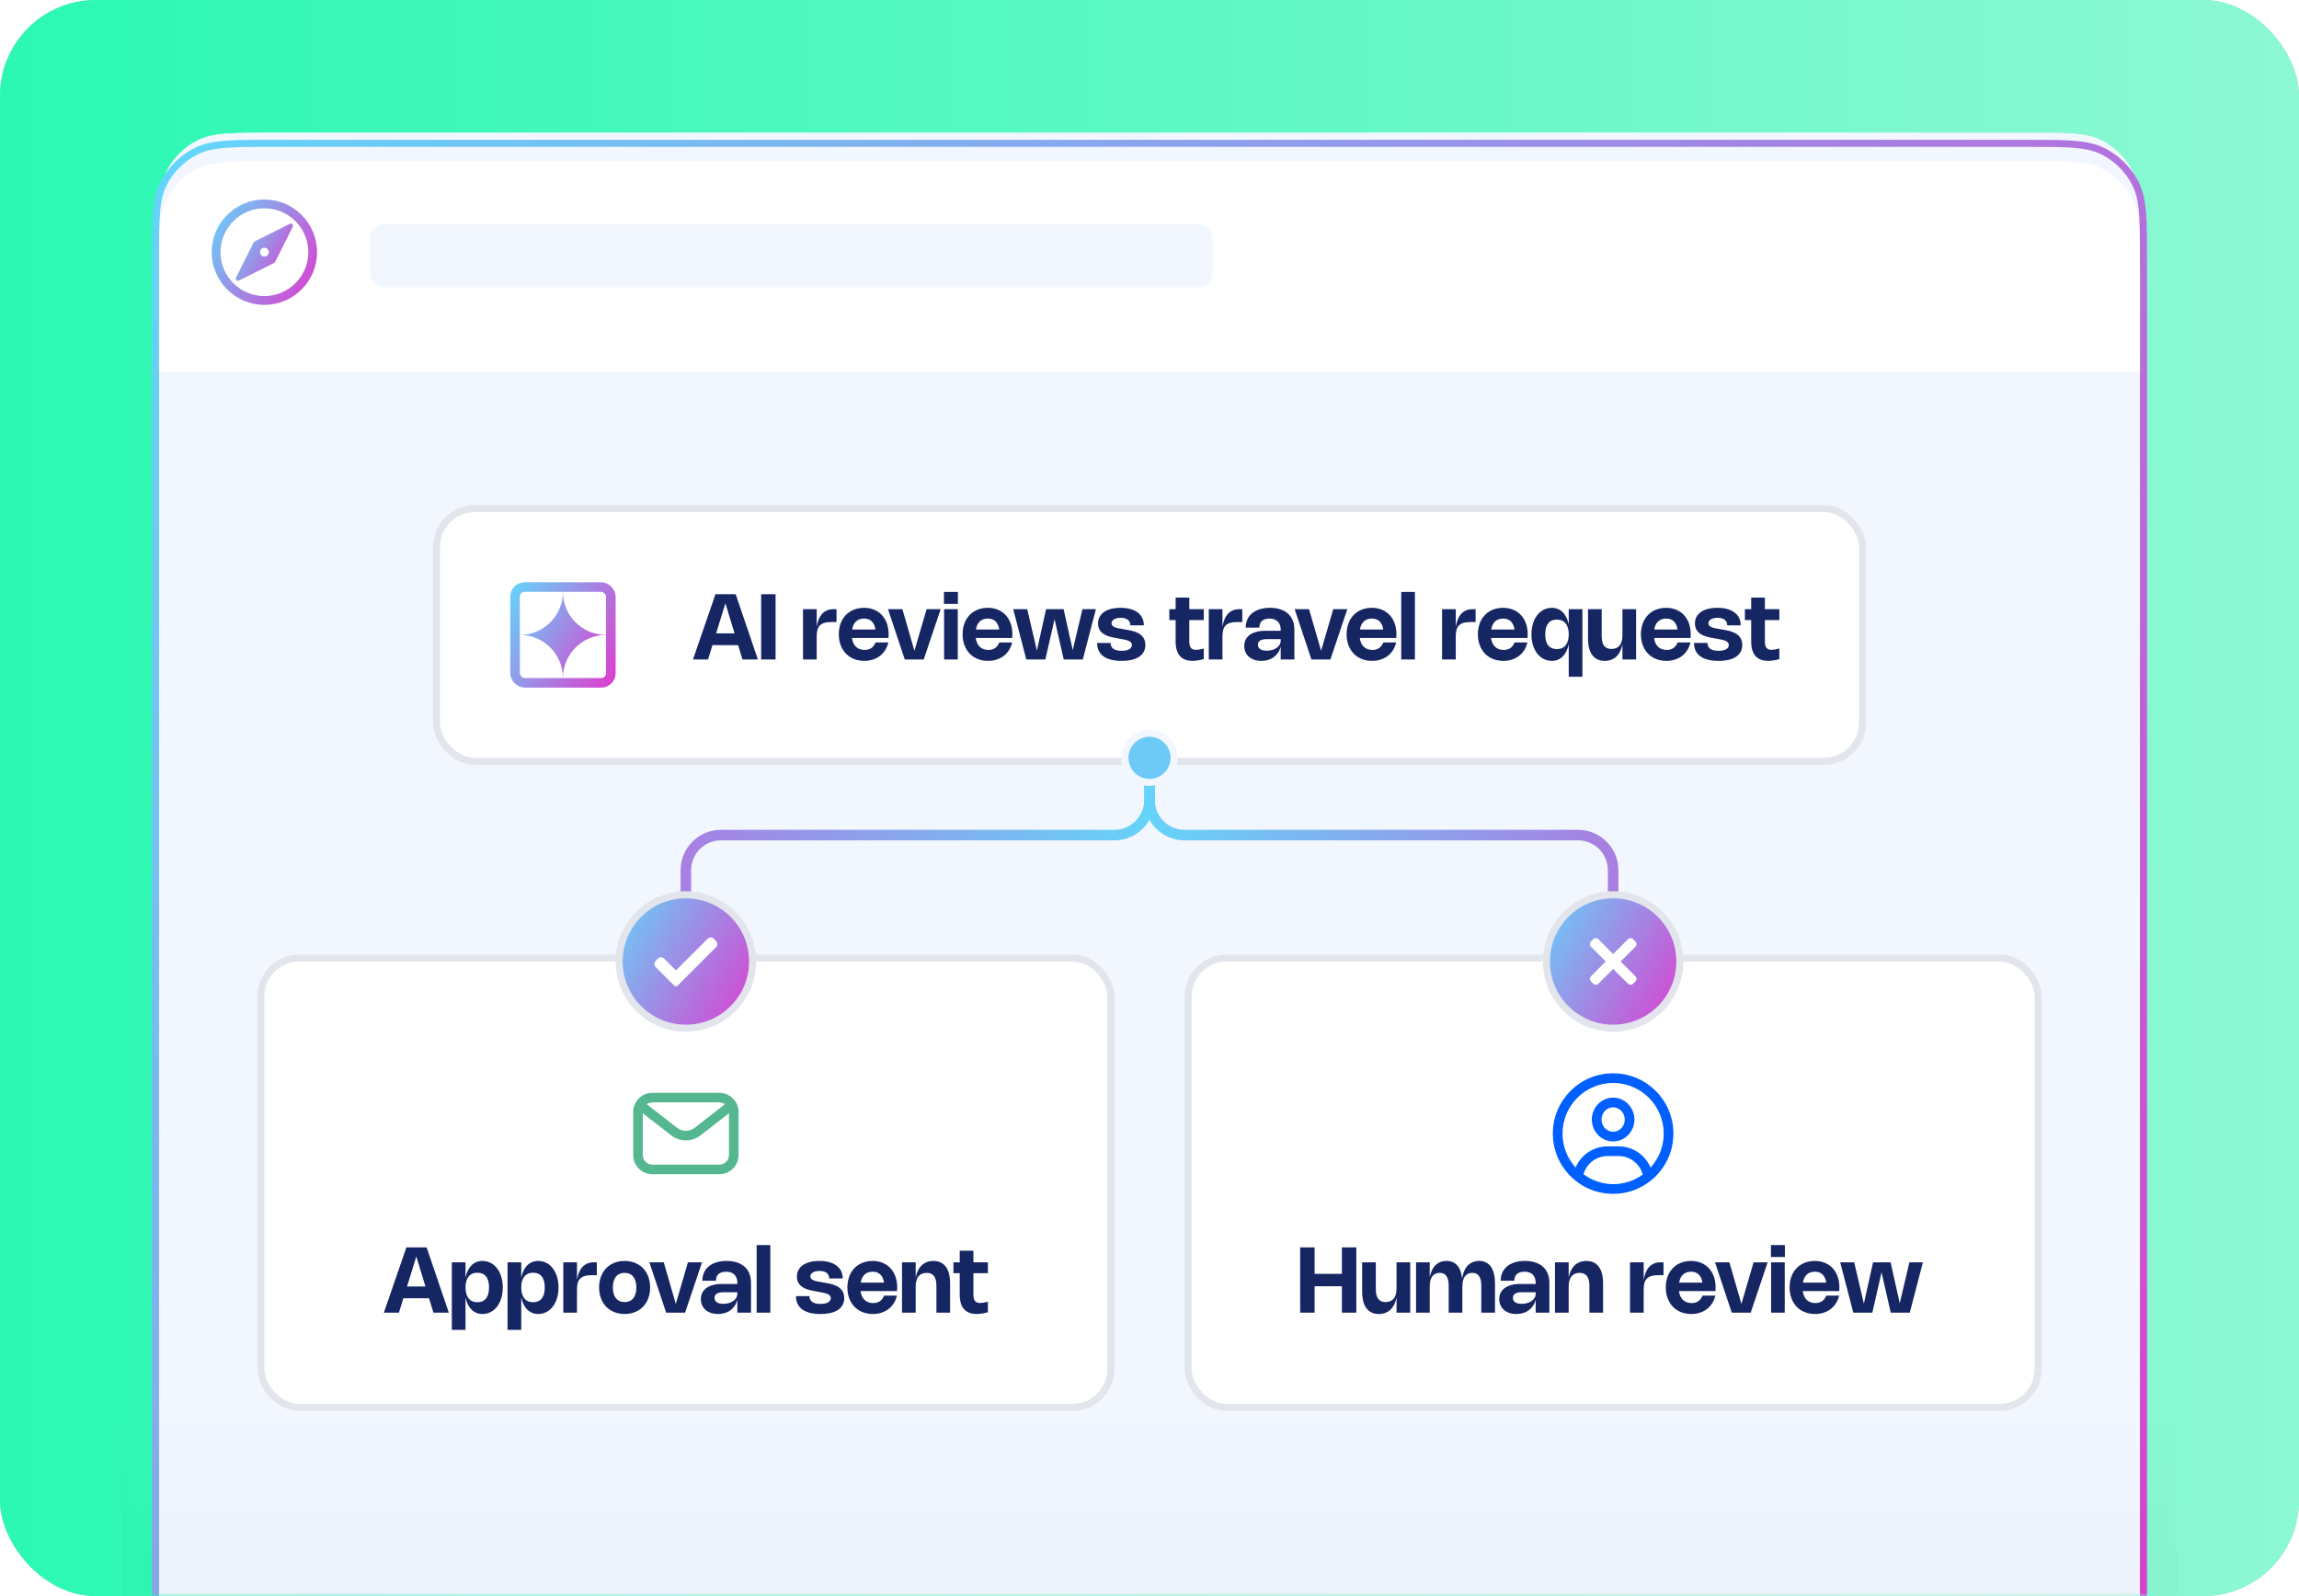 <svg width="360" height="250" viewBox="0 0 360 250" fill="none" xmlns="http://www.w3.org/2000/svg">
<rect width="360" height="250" rx="15" fill="#005FFF" fill-opacity="0.1"/>
<rect width="360" height="250" rx="15" fill="white"/>
<rect width="360" height="250" rx="15" fill="#54B78F" fill-opacity="0.5"/>
<rect width="360" height="250" rx="15" fill="url(#paint0_linear_5034_33288)"/>
<mask id="mask0_5034_33288" style="mask-type:alpha" maskUnits="userSpaceOnUse" x="1" y="0" width="358" height="250">
<rect x="1" width="358" height="250" rx="20" fill="#D9D9D9"/>
</mask>
<g mask="url(#mask0_5034_33288)">
<g filter="url(#filter0_i_5034_33288)">
<path d="M24.9 40.6C24.9 34.439 24.9 31.359 26.099 29.006C27.154 26.936 28.836 25.253 30.906 24.199C33.259 23 36.339 23 42.5 23H317.5C323.661 23 326.741 23 329.094 24.199C331.164 25.253 332.846 26.936 333.901 29.006C335.1 31.359 335.1 34.439 335.1 40.6V296.9H24.9V40.6Z" fill="white"/>
<path d="M24.9 40.6C24.9 34.439 24.9 31.359 26.099 29.006C27.154 26.936 28.836 25.253 30.906 24.199C33.259 23 36.339 23 42.5 23H317.5C323.661 23 326.741 23 329.094 24.199C331.164 25.253 332.846 26.936 333.901 29.006C335.1 31.359 335.1 34.439 335.1 40.6V296.9H24.9V40.6Z" fill="#F2F6FE"/>
</g>
<path d="M317.5 22.45C320.571 22.45 322.907 22.45 324.769 22.602C326.637 22.754 328.076 23.064 329.343 23.709C331.517 24.816 333.284 26.584 334.391 28.757C335.037 30.024 335.346 31.462 335.499 33.33C335.651 35.192 335.65 37.529 335.65 40.6V297.45H24.35V40.6C24.35 37.529 24.349 35.192 24.502 33.33C24.654 31.462 24.964 30.024 25.609 28.757C26.716 26.584 28.484 24.816 30.657 23.709C31.924 23.064 33.362 22.754 35.23 22.602C37.092 22.449 39.429 22.45 42.5 22.45H317.5Z" stroke="url(#paint1_linear_5034_33288)" stroke-width="1.1"/>
<path d="M180 119.8V125.3C180 128.338 177.538 130.8 174.5 130.8H112.9C109.862 130.8 107.4 133.262 107.4 136.3V141.8" stroke="url(#paint2_linear_5034_33288)" stroke-width="1.65"/>
<path d="M180 119.8V125.3C180 128.338 182.462 130.8 185.5 130.8H247.1C250.138 130.8 252.6 133.262 252.6 136.3V141.8" stroke="url(#paint3_linear_5034_33288)" stroke-width="1.65"/>
<rect x="67.8" y="79.1" width="224.4" height="40.7" rx="6.6" fill="white"/>
<rect x="68.35" y="79.65" width="223.3" height="39.6" rx="6.05" stroke="#405580" stroke-opacity="0.15" stroke-width="1.1"/>
<path d="M108.511 103.3L112.036 93.076H115.203L118.678 103.3H116.268L115.586 101.051H111.564L110.87 103.3H108.511ZM115.024 99.207L113.591 94.498L112.136 99.207H115.024ZM121.447 103.3H119.188V93.076H121.447V103.3ZM127.885 103.3H125.743V95.417H127.885V98.156C127.956 97.734 128.061 97.354 128.199 97.015C128.34 96.677 128.518 96.39 128.732 96.154C128.947 95.918 129.202 95.737 129.497 95.61C129.793 95.481 130.133 95.417 130.52 95.417H130.991V97.433H130.162C129.723 97.433 129.358 97.479 129.065 97.569C128.774 97.66 128.54 97.798 128.364 97.984C128.19 98.17 128.066 98.406 127.992 98.692C127.921 98.975 127.885 99.311 127.885 99.7V103.3ZM139.111 100.63C139.004 101.078 138.836 101.48 138.607 101.838C138.381 102.193 138.104 102.496 137.778 102.746C137.451 102.994 137.081 103.183 136.666 103.314C136.254 103.448 135.808 103.515 135.329 103.515C134.933 103.515 134.559 103.469 134.206 103.379C133.856 103.288 133.533 103.158 133.238 102.989C132.944 102.817 132.68 102.609 132.444 102.363C132.21 102.118 132.012 101.841 131.85 101.534C131.688 101.224 131.563 100.887 131.475 100.522C131.389 100.155 131.346 99.764 131.346 99.35C131.346 98.937 131.389 98.549 131.475 98.184C131.561 97.817 131.684 97.48 131.843 97.172C132.005 96.865 132.202 96.59 132.433 96.347C132.664 96.104 132.925 95.897 133.216 95.728C133.509 95.559 133.83 95.429 134.178 95.338C134.526 95.248 134.895 95.203 135.286 95.203C135.87 95.203 136.399 95.302 136.873 95.499C137.348 95.695 137.753 95.974 138.089 96.336C138.427 96.696 138.688 97.131 138.872 97.641C139.055 98.148 139.147 98.715 139.147 99.339C139.147 99.434 139.145 99.531 139.14 99.629C139.137 99.724 139.13 99.822 139.118 99.922H133.413C133.448 100.217 133.519 100.482 133.624 100.715C133.728 100.947 133.866 101.143 134.035 101.305C134.204 101.465 134.402 101.588 134.628 101.673C134.857 101.759 135.111 101.802 135.39 101.802C136.217 101.802 136.786 101.411 137.099 100.63H139.111ZM137.091 98.599C137.001 98.032 136.804 97.605 136.502 97.319C136.201 97.031 135.8 96.886 135.297 96.886C135.039 96.886 134.806 96.925 134.596 97.001C134.386 97.077 134.203 97.188 134.045 97.333C133.888 97.479 133.758 97.659 133.656 97.873C133.553 98.085 133.481 98.327 133.438 98.599H137.091ZM147.297 95.417L144.645 103.3H141.678L139.053 95.417H141.306L143.19 101.934L145.095 95.417H147.297ZM149.999 94.591H147.814V92.718H149.999V94.591ZM149.977 103.3H147.836V95.417H149.977V103.3ZM158.494 100.63C158.387 101.078 158.219 101.48 157.99 101.838C157.764 102.193 157.488 102.496 157.161 102.746C156.834 102.994 156.464 103.183 156.049 103.314C155.637 103.448 155.191 103.515 154.712 103.515C154.316 103.515 153.942 103.469 153.59 103.379C153.239 103.288 152.916 103.158 152.621 102.989C152.328 102.817 152.063 102.609 151.827 102.363C151.594 102.118 151.396 101.841 151.234 101.534C151.072 101.224 150.946 100.887 150.858 100.522C150.772 100.155 150.73 99.764 150.73 99.35C150.73 98.937 150.772 98.549 150.858 98.184C150.944 97.817 151.067 97.48 151.226 97.172C151.389 96.865 151.585 96.59 151.816 96.347C152.048 96.104 152.309 95.897 152.599 95.728C152.892 95.559 153.213 95.429 153.561 95.338C153.909 95.248 154.278 95.203 154.669 95.203C155.253 95.203 155.782 95.302 156.257 95.499C156.731 95.695 157.136 95.974 157.472 96.336C157.81 96.696 158.071 97.131 158.255 97.641C158.438 98.148 158.53 98.715 158.53 99.339C158.53 99.434 158.528 99.531 158.523 99.629C158.521 99.724 158.514 99.822 158.502 99.922H152.796C152.832 100.217 152.902 100.482 153.007 100.715C153.112 100.947 153.249 101.143 153.418 101.305C153.587 101.465 153.785 101.588 154.011 101.673C154.24 101.759 154.494 101.802 154.773 101.802C155.6 101.802 156.17 101.411 156.482 100.63H158.494ZM156.475 98.599C156.384 98.032 156.187 97.605 155.885 97.319C155.584 97.031 155.183 96.886 154.68 96.886C154.423 96.886 154.189 96.925 153.979 97.001C153.77 97.077 153.586 97.188 153.429 97.333C153.271 97.479 153.141 97.659 153.039 97.873C152.937 98.085 152.864 98.327 152.821 98.599H156.475ZM166.548 95.417L167.982 101.831L169.497 95.417H171.607L169.555 103.3H166.573L165.132 96.983L163.692 103.3H160.71L158.658 95.417H160.853L162.365 101.895L163.806 95.417H166.548ZM175.454 95.203C176.034 95.203 176.55 95.266 177.002 95.392C177.458 95.519 177.841 95.701 178.154 95.939C178.468 96.175 178.707 96.462 178.869 96.801C179.033 97.139 179.115 97.522 179.115 97.948H177.002C177.002 97.765 176.97 97.6 176.906 97.455C176.842 97.309 176.745 97.186 176.616 97.083C176.49 96.981 176.333 96.903 176.144 96.851C175.959 96.796 175.744 96.769 175.501 96.769C175.286 96.769 175.09 96.789 174.911 96.829C174.732 96.87 174.58 96.927 174.453 97.001C174.327 97.075 174.228 97.164 174.157 97.269C174.088 97.374 174.053 97.49 174.053 97.616C174.053 97.771 174.098 97.898 174.189 97.998C174.28 98.096 174.4 98.177 174.55 98.241C174.703 98.306 174.878 98.358 175.076 98.399C175.273 98.437 175.481 98.474 175.698 98.51L176.223 98.603C176.435 98.638 176.659 98.68 176.895 98.728C177.134 98.773 177.368 98.832 177.599 98.906C177.831 98.98 178.052 99.073 178.264 99.185C178.477 99.297 178.664 99.437 178.826 99.603C178.988 99.77 179.116 99.969 179.212 100.201C179.307 100.432 179.355 100.705 179.355 101.019C179.355 101.415 179.273 101.768 179.108 102.077C178.946 102.387 178.707 102.649 178.39 102.864C178.075 103.076 177.686 103.237 177.224 103.347C176.764 103.459 176.235 103.515 175.637 103.515C175.008 103.515 174.453 103.453 173.974 103.329C173.498 103.205 173.097 103.025 172.773 102.789C172.451 102.55 172.208 102.257 172.044 101.909C171.879 101.559 171.797 101.159 171.797 100.708H173.91C173.91 101.104 174.051 101.408 174.332 101.62C174.613 101.83 175.042 101.934 175.619 101.934C175.872 101.934 176.098 101.915 176.298 101.877C176.501 101.837 176.671 101.778 176.809 101.702C176.95 101.626 177.057 101.533 177.131 101.423C177.207 101.314 177.246 101.19 177.246 101.051C177.246 100.882 177.2 100.745 177.11 100.64C177.019 100.533 176.894 100.445 176.734 100.376C176.577 100.304 176.39 100.246 176.173 100.201C175.956 100.155 175.721 100.11 175.469 100.065L174.943 99.972C174.75 99.938 174.542 99.899 174.318 99.854C174.094 99.808 173.871 99.75 173.649 99.679C173.427 99.607 173.213 99.518 173.006 99.41C172.801 99.303 172.62 99.17 172.462 99.01C172.305 98.848 172.179 98.657 172.083 98.438C171.99 98.216 171.944 97.955 171.944 97.655C171.944 97.276 172.024 96.935 172.183 96.633C172.343 96.33 172.573 96.073 172.873 95.861C173.176 95.648 173.544 95.486 173.978 95.374C174.414 95.26 174.906 95.203 175.454 95.203ZM188.499 103.239C187.839 103.42 187.25 103.511 186.733 103.511C185.865 103.511 185.207 103.257 184.759 102.749C184.314 102.239 184.091 101.483 184.091 100.479V97.119H183.104V95.417H184.091V93.601H186.232V95.417H188.499V97.119H186.232V100.483C186.232 100.936 186.316 101.267 186.483 101.477C186.649 101.684 186.915 101.788 187.28 101.788C187.428 101.788 187.6 101.772 187.798 101.741C187.996 101.708 188.23 101.657 188.499 101.588V103.239ZM191.425 103.3H189.283V95.417H191.425V98.156C191.496 97.734 191.601 97.354 191.739 97.015C191.88 96.677 192.058 96.39 192.272 96.154C192.487 95.918 192.742 95.737 193.037 95.61C193.333 95.481 193.673 95.417 194.06 95.417H194.531V97.433H193.702C193.264 97.433 192.898 97.479 192.605 97.569C192.314 97.66 192.08 97.798 191.904 97.984C191.73 98.17 191.606 98.406 191.532 98.692C191.461 98.975 191.425 99.311 191.425 99.7V103.3ZM195.069 98.306C195.069 97.827 195.156 97.397 195.33 97.015C195.506 96.632 195.758 96.306 196.084 96.039C196.413 95.77 196.811 95.564 197.278 95.421C197.745 95.275 198.272 95.203 198.858 95.203C199.459 95.203 199.996 95.28 200.471 95.435C200.945 95.588 201.346 95.81 201.675 96.104C202.004 96.397 202.254 96.755 202.426 97.18C202.6 97.604 202.687 98.085 202.687 98.624V103.3H200.546V101.284C200.457 101.629 200.322 101.94 200.138 102.217C199.957 102.491 199.736 102.724 199.477 102.918C199.219 103.111 198.925 103.258 198.594 103.361C198.265 103.463 197.907 103.515 197.521 103.515C197.118 103.515 196.751 103.459 196.42 103.347C196.091 103.237 195.809 103.081 195.573 102.878C195.339 102.673 195.158 102.428 195.029 102.142C194.901 101.856 194.836 101.538 194.836 101.187C194.836 100.813 194.91 100.479 195.058 100.186C195.208 99.891 195.423 99.642 195.701 99.439C195.983 99.234 196.326 99.078 196.731 98.971C197.136 98.861 197.596 98.806 198.111 98.806H200.546V98.624C200.546 98.352 200.506 98.109 200.428 97.895C200.349 97.68 200.236 97.499 200.088 97.351C199.94 97.201 199.758 97.087 199.541 97.008C199.327 96.929 199.082 96.89 198.808 96.89C198.532 96.89 198.292 96.923 198.09 96.99C197.889 97.055 197.723 97.147 197.589 97.269C197.458 97.391 197.36 97.54 197.296 97.716C197.234 97.89 197.203 98.087 197.203 98.306H195.069ZM198.333 100.108C197.887 100.108 197.55 100.183 197.321 100.333C197.092 100.481 196.978 100.699 196.978 100.987C196.978 101.287 197.097 101.519 197.335 101.681C197.576 101.84 197.919 101.92 198.365 101.92C198.679 101.92 198.969 101.881 199.234 101.802C199.501 101.721 199.731 101.61 199.924 101.47C200.119 101.329 200.272 101.162 200.381 100.969C200.491 100.776 200.546 100.566 200.546 100.34V100.108H198.333ZM210.977 95.417L208.324 103.3H205.357L202.733 95.417H204.985L206.869 101.934L208.775 95.417H210.977ZM218.627 100.63C218.52 101.078 218.352 101.48 218.123 101.838C217.897 102.193 217.62 102.496 217.294 102.746C216.967 102.994 216.596 103.183 216.182 103.314C215.769 103.448 215.324 103.515 214.845 103.515C214.449 103.515 214.075 103.469 213.722 103.379C213.372 103.288 213.049 103.158 212.753 102.989C212.46 102.817 212.196 102.609 211.96 102.363C211.726 102.118 211.528 101.841 211.366 101.534C211.204 101.224 211.079 100.887 210.991 100.522C210.905 100.155 210.862 99.764 210.862 99.35C210.862 98.937 210.905 98.549 210.991 98.184C211.077 97.817 211.199 97.48 211.359 97.172C211.521 96.865 211.718 96.59 211.949 96.347C212.18 96.104 212.441 95.897 212.732 95.728C213.025 95.559 213.346 95.429 213.694 95.338C214.042 95.248 214.411 95.203 214.802 95.203C215.386 95.203 215.915 95.302 216.389 95.499C216.863 95.695 217.269 95.974 217.605 96.336C217.943 96.696 218.204 97.131 218.388 97.641C218.571 98.148 218.663 98.715 218.663 99.339C218.663 99.434 218.66 99.531 218.656 99.629C218.653 99.724 218.646 99.822 218.634 99.922H212.929C212.964 100.217 213.035 100.482 213.139 100.715C213.244 100.947 213.381 101.143 213.551 101.305C213.72 101.465 213.918 101.588 214.144 101.673C214.373 101.759 214.627 101.802 214.906 101.802C215.733 101.802 216.302 101.411 216.614 100.63H218.627ZM216.607 98.599C216.517 98.032 216.32 97.605 216.017 97.319C215.717 97.031 215.315 96.886 214.813 96.886C214.555 96.886 214.322 96.925 214.112 97.001C213.902 97.077 213.719 97.188 213.561 97.333C213.404 97.479 213.274 97.659 213.172 97.873C213.069 98.085 212.996 98.327 212.954 98.599H216.607ZM221.561 103.3H219.419V92.718H221.561V103.3ZM227.957 103.3H225.815V95.417H227.957V98.156C228.028 97.734 228.133 97.354 228.271 97.015C228.412 96.677 228.59 96.39 228.804 96.154C229.019 95.918 229.274 95.737 229.569 95.61C229.865 95.481 230.205 95.417 230.592 95.417H231.063V97.433H230.234C229.796 97.433 229.43 97.479 229.137 97.569C228.846 97.66 228.612 97.798 228.436 97.984C228.262 98.17 228.138 98.406 228.064 98.692C227.993 98.975 227.957 99.311 227.957 99.7V103.3ZM239.183 100.63C239.076 101.078 238.908 101.48 238.679 101.838C238.453 102.193 238.176 102.496 237.85 102.746C237.523 102.994 237.153 103.183 236.738 103.314C236.326 103.448 235.88 103.515 235.401 103.515C235.005 103.515 234.631 103.469 234.278 103.379C233.928 103.288 233.605 103.158 233.31 102.989C233.016 102.817 232.752 102.609 232.516 102.363C232.282 102.118 232.085 101.841 231.923 101.534C231.76 101.224 231.635 100.887 231.547 100.522C231.461 100.155 231.418 99.764 231.418 99.35C231.418 98.937 231.461 98.549 231.547 98.184C231.633 97.817 231.756 97.48 231.915 97.172C232.077 96.865 232.274 96.59 232.505 96.347C232.736 96.104 232.997 95.897 233.288 95.728C233.581 95.559 233.902 95.429 234.25 95.338C234.598 95.248 234.967 95.203 235.358 95.203C235.942 95.203 236.471 95.302 236.945 95.499C237.42 95.695 237.825 95.974 238.161 96.336C238.499 96.696 238.76 97.131 238.944 97.641C239.127 98.148 239.219 98.715 239.219 99.339C239.219 99.434 239.217 99.531 239.212 99.629C239.21 99.724 239.202 99.822 239.19 99.922H233.485C233.521 100.217 233.591 100.482 233.696 100.715C233.801 100.947 233.938 101.143 234.107 101.305C234.276 101.465 234.474 101.588 234.7 101.673C234.929 101.759 235.183 101.802 235.462 101.802C236.289 101.802 236.858 101.411 237.171 100.63H239.183ZM237.163 98.599C237.073 98.032 236.876 97.605 236.574 97.319C236.273 97.031 235.872 96.886 235.369 96.886C235.111 96.886 234.878 96.925 234.668 97.001C234.458 97.077 234.275 97.188 234.118 97.333C233.96 97.479 233.83 97.659 233.728 97.873C233.625 98.085 233.553 98.327 233.51 98.599H237.163ZM247.791 95.417V106.003H245.649V100.908C245.561 101.323 245.437 101.692 245.277 102.017C245.118 102.338 244.925 102.61 244.698 102.832C244.474 103.053 244.219 103.223 243.933 103.339C243.647 103.456 243.335 103.515 242.997 103.515C242.684 103.515 242.389 103.468 242.11 103.375C241.831 103.285 241.574 103.153 241.338 102.982C241.102 102.808 240.89 102.598 240.701 102.353C240.513 102.107 240.352 101.831 240.219 101.523C240.088 101.213 239.986 100.877 239.915 100.515C239.846 100.15 239.811 99.764 239.811 99.357C239.811 98.949 239.846 98.564 239.915 98.202C239.986 97.837 240.088 97.501 240.219 97.194C240.352 96.886 240.513 96.61 240.701 96.365C240.89 96.117 241.102 95.907 241.338 95.735C241.574 95.564 241.831 95.433 242.11 95.342C242.389 95.249 242.684 95.203 242.997 95.203C243.335 95.203 243.647 95.261 243.933 95.378C244.219 95.492 244.474 95.66 244.698 95.882C244.925 96.104 245.118 96.376 245.277 96.701C245.437 97.022 245.561 97.391 245.649 97.805V95.417H247.791ZM245.649 99.357C245.649 98.987 245.608 98.66 245.524 98.374C245.443 98.088 245.323 97.847 245.163 97.651C245.006 97.454 244.812 97.304 244.58 97.201C244.352 97.099 244.089 97.047 243.794 97.047C243.196 97.047 242.742 97.243 242.432 97.634C242.122 98.022 241.967 98.597 241.967 99.357C241.967 100.117 242.122 100.693 242.432 101.084C242.742 101.474 243.196 101.67 243.794 101.67C244.089 101.67 244.352 101.619 244.58 101.516C244.812 101.414 245.006 101.265 245.163 101.069C245.323 100.871 245.443 100.63 245.524 100.344C245.608 100.055 245.649 99.726 245.649 99.357ZM254.056 95.417H256.197V103.3H254.056V100.93C253.972 101.347 253.849 101.716 253.687 102.038C253.525 102.36 253.327 102.63 253.094 102.85C252.86 103.066 252.591 103.231 252.286 103.343C251.983 103.457 251.65 103.515 251.285 103.515C250.861 103.515 250.485 103.438 250.159 103.286C249.835 103.133 249.562 102.908 249.34 102.61C249.118 102.312 248.95 101.945 248.836 101.509C248.724 101.07 248.668 100.566 248.668 99.997V95.417H250.809V99.639C250.809 100.311 250.936 100.814 251.188 101.148C251.443 101.482 251.828 101.648 252.343 101.648C252.615 101.648 252.857 101.603 253.069 101.513C253.283 101.42 253.463 101.285 253.609 101.109C253.754 100.93 253.865 100.711 253.941 100.451C254.017 100.191 254.056 99.892 254.056 99.553V95.417ZM264.711 100.63C264.604 101.078 264.436 101.48 264.207 101.838C263.981 102.193 263.704 102.496 263.378 102.746C263.051 102.994 262.68 103.183 262.266 103.314C261.853 103.448 261.408 103.515 260.929 103.515C260.533 103.515 260.159 103.469 259.806 103.379C259.456 103.288 259.133 103.158 258.837 102.989C258.544 102.817 258.28 102.609 258.044 102.363C257.81 102.118 257.612 101.841 257.45 101.534C257.288 101.224 257.163 100.887 257.075 100.522C256.989 100.155 256.946 99.764 256.946 99.35C256.946 98.937 256.989 98.549 257.075 98.184C257.161 97.817 257.283 97.48 257.443 97.172C257.605 96.865 257.802 96.59 258.033 96.347C258.264 96.104 258.525 95.897 258.816 95.728C259.109 95.559 259.43 95.429 259.778 95.338C260.126 95.248 260.495 95.203 260.886 95.203C261.47 95.203 261.999 95.302 262.473 95.499C262.947 95.695 263.353 95.974 263.689 96.336C264.027 96.696 264.288 97.131 264.472 97.641C264.655 98.148 264.747 98.715 264.747 99.339C264.747 99.434 264.744 99.531 264.74 99.629C264.737 99.724 264.73 99.822 264.718 99.922H259.013C259.048 100.217 259.119 100.482 259.223 100.715C259.328 100.947 259.465 101.143 259.635 101.305C259.804 101.465 260.002 101.588 260.228 101.673C260.457 101.759 260.711 101.802 260.989 101.802C261.817 101.802 262.386 101.411 262.698 100.63H264.711ZM262.691 98.599C262.601 98.032 262.404 97.605 262.101 97.319C261.801 97.031 261.399 96.886 260.897 96.886C260.639 96.886 260.406 96.925 260.196 97.001C259.986 97.077 259.803 97.188 259.645 97.333C259.488 97.479 259.358 97.659 259.256 97.873C259.153 98.085 259.08 98.327 259.038 98.599H262.691ZM268.921 95.203C269.5 95.203 270.016 95.266 270.469 95.392C270.924 95.519 271.308 95.701 271.62 95.939C271.935 96.175 272.173 96.462 272.335 96.801C272.5 97.139 272.582 97.522 272.582 97.948H270.469C270.469 97.765 270.437 97.6 270.373 97.455C270.308 97.309 270.212 97.186 270.083 97.083C269.957 96.981 269.799 96.903 269.611 96.851C269.425 96.796 269.211 96.769 268.968 96.769C268.753 96.769 268.557 96.789 268.378 96.829C268.199 96.87 268.047 96.927 267.92 97.001C267.794 97.075 267.695 97.164 267.623 97.269C267.554 97.374 267.52 97.49 267.52 97.616C267.52 97.771 267.565 97.898 267.656 97.998C267.746 98.096 267.867 98.177 268.017 98.241C268.169 98.306 268.344 98.358 268.542 98.399C268.74 98.437 268.947 98.474 269.164 98.51L269.69 98.603C269.902 98.638 270.126 98.68 270.362 98.728C270.6 98.773 270.835 98.832 271.066 98.906C271.297 98.98 271.519 99.073 271.731 99.185C271.943 99.297 272.13 99.437 272.292 99.603C272.454 99.77 272.583 99.969 272.679 100.201C272.774 100.432 272.822 100.705 272.822 101.019C272.822 101.415 272.739 101.768 272.575 102.077C272.413 102.387 272.173 102.649 271.856 102.864C271.542 103.076 271.153 103.237 270.691 103.347C270.231 103.459 269.702 103.515 269.104 103.515C268.474 103.515 267.92 103.453 267.441 103.329C266.964 103.205 266.564 103.025 266.24 102.789C265.918 102.55 265.675 102.257 265.511 101.909C265.346 101.559 265.264 101.159 265.264 100.708H267.377C267.377 101.104 267.517 101.408 267.799 101.62C268.08 101.83 268.509 101.934 269.086 101.934C269.338 101.934 269.565 101.915 269.765 101.877C269.967 101.837 270.138 101.778 270.276 101.702C270.417 101.626 270.524 101.533 270.598 101.423C270.674 101.314 270.712 101.19 270.712 101.051C270.712 100.882 270.667 100.745 270.576 100.64C270.486 100.533 270.361 100.445 270.201 100.376C270.044 100.304 269.857 100.246 269.64 100.201C269.423 100.155 269.188 100.11 268.935 100.065L268.41 99.972C268.217 99.938 268.008 99.899 267.784 99.854C267.56 99.808 267.337 99.75 267.116 99.679C266.894 99.607 266.68 99.518 266.472 99.41C266.267 99.303 266.086 99.17 265.929 99.01C265.772 98.848 265.645 98.657 265.55 98.438C265.457 98.216 265.411 97.955 265.411 97.655C265.411 97.276 265.49 96.935 265.65 96.633C265.81 96.33 266.04 96.073 266.34 95.861C266.643 95.648 267.011 95.486 267.445 95.374C267.881 95.26 268.373 95.203 268.921 95.203ZM278.628 103.239C277.968 103.42 277.379 103.511 276.862 103.511C275.994 103.511 275.337 103.257 274.889 102.749C274.443 102.239 274.22 101.483 274.22 100.479V97.119H273.233V95.417H274.22V93.601H276.361V95.417H278.628V97.119H276.361V100.483C276.361 100.936 276.445 101.267 276.612 101.477C276.779 101.684 277.044 101.788 277.409 101.788C277.557 101.788 277.729 101.772 277.927 101.741C278.125 101.708 278.359 101.657 278.628 101.588V103.239Z" fill="#152663"/>
<rect x="80.65" y="91.95" width="15" height="15" rx="1.5" stroke="url(#paint4_linear_5034_33288)" stroke-width="1.5"/>
<path d="M88.15 92.7C88.15 96.428 91.172 99.45 94.9 99.45C91.172 99.45 88.15 102.472 88.15 106.2C88.15 102.472 85.128 99.45 81.4 99.45C85.128 99.45 88.15 96.428 88.15 92.7Z" fill="url(#paint5_linear_5034_33288)"/>
<rect x="185.5" y="149.5" width="134.2" height="71.5" rx="6.6" fill="white"/>
<rect x="186.05" y="150.05" width="133.1" height="70.4" rx="6.05" stroke="#405580" stroke-opacity="0.15" stroke-width="1.1"/>
<path d="M212.388 205.6H210.128V201.467H205.853V205.6H203.593V195.376H205.853V199.53H210.128V195.376H212.388V205.6ZM218.685 197.717H220.826V205.6H218.685V203.23C218.601 203.647 218.479 204.016 218.317 204.338C218.154 204.66 217.957 204.93 217.723 205.15C217.49 205.367 217.22 205.531 216.915 205.643C216.612 205.757 216.279 205.815 215.914 205.815C215.49 205.815 215.115 205.738 214.788 205.586C214.464 205.433 214.191 205.208 213.969 204.91C213.748 204.612 213.58 204.245 213.465 203.809C213.353 203.37 213.297 202.866 213.297 202.297V197.717H215.439V201.939C215.439 202.611 215.565 203.114 215.818 203.448C216.073 203.782 216.458 203.948 216.972 203.948C217.244 203.948 217.486 203.903 217.698 203.813C217.913 203.72 218.093 203.585 218.238 203.409C218.383 203.23 218.494 203.011 218.57 202.751C218.647 202.491 218.685 202.192 218.685 201.853V197.717ZM223.881 205.6H221.74V197.717H223.881V200.037C223.962 199.627 224.079 199.265 224.232 198.951C224.387 198.636 224.575 198.371 224.796 198.157C225.018 197.942 225.272 197.78 225.558 197.671C225.844 197.559 226.16 197.503 226.505 197.503C227.218 197.503 227.779 197.736 228.189 198.203C228.601 198.671 228.854 199.355 228.947 200.255C229.019 199.812 229.129 199.42 229.28 199.079C229.432 198.736 229.62 198.448 229.844 198.214C230.071 197.981 230.332 197.804 230.627 197.685C230.925 197.563 231.254 197.503 231.614 197.503C232.019 197.503 232.375 197.579 232.683 197.732C232.993 197.884 233.253 198.109 233.462 198.407C233.672 198.705 233.83 199.073 233.938 199.512C234.045 199.948 234.099 200.451 234.099 201.021V205.6H231.957V201.378C231.957 200.039 231.49 199.369 230.556 199.369C230.306 199.369 230.083 199.415 229.887 199.508C229.694 199.599 229.531 199.732 229.397 199.909C229.264 200.085 229.163 200.304 229.094 200.566C229.024 200.826 228.99 201.125 228.99 201.464V205.6H226.849V201.378C226.849 200.039 226.381 199.369 225.447 199.369C225.197 199.369 224.974 199.415 224.779 199.508C224.586 199.599 224.422 199.732 224.289 199.909C224.155 200.085 224.054 200.304 223.985 200.566C223.916 200.826 223.881 201.125 223.881 201.464V205.6ZM234.996 200.606C234.996 200.127 235.083 199.697 235.257 199.315C235.434 198.932 235.685 198.606 236.012 198.339C236.341 198.07 236.739 197.864 237.206 197.721C237.673 197.575 238.2 197.503 238.786 197.503C239.386 197.503 239.924 197.58 240.398 197.735C240.872 197.888 241.274 198.11 241.603 198.404C241.932 198.697 242.182 199.055 242.354 199.48C242.528 199.904 242.615 200.385 242.615 200.924V205.6H240.473V203.584C240.385 203.929 240.249 204.24 240.066 204.517C239.885 204.791 239.664 205.025 239.404 205.218C239.147 205.411 238.853 205.558 238.521 205.661C238.192 205.763 237.835 205.815 237.449 205.815C237.046 205.815 236.679 205.759 236.348 205.647C236.019 205.537 235.736 205.381 235.5 205.178C235.267 204.973 235.086 204.728 234.957 204.442C234.828 204.156 234.764 203.838 234.764 203.487C234.764 203.113 234.838 202.779 234.986 202.486C235.136 202.191 235.35 201.942 235.629 201.739C235.91 201.534 236.254 201.378 236.659 201.271C237.064 201.161 237.524 201.106 238.039 201.106H240.473V200.924C240.473 200.652 240.434 200.409 240.355 200.195C240.277 199.98 240.163 199.799 240.016 199.651C239.868 199.501 239.686 199.387 239.469 199.308C239.254 199.229 239.01 199.19 238.736 199.19C238.459 199.19 238.22 199.223 238.017 199.29C237.817 199.355 237.65 199.448 237.517 199.569C237.386 199.691 237.288 199.84 237.224 200.016C237.162 200.19 237.131 200.387 237.131 200.606H234.996ZM238.26 202.408C237.815 202.408 237.477 202.483 237.249 202.633C237.02 202.781 236.905 202.999 236.905 203.287C236.905 203.587 237.025 203.819 237.263 203.981C237.504 204.14 237.847 204.22 238.293 204.22C238.607 204.22 238.897 204.181 239.161 204.102C239.428 204.021 239.658 203.91 239.851 203.77C240.047 203.629 240.199 203.462 240.309 203.269C240.418 203.076 240.473 202.866 240.473 202.64V202.408H238.26ZM245.638 205.6H243.497V197.717H245.638V200.087C245.722 199.67 245.845 199.301 246.007 198.979C246.169 198.657 246.367 198.388 246.6 198.171C246.834 197.952 247.102 197.786 247.405 197.674C247.71 197.56 248.044 197.503 248.409 197.503C248.833 197.503 249.208 197.579 249.532 197.732C249.858 197.884 250.132 198.109 250.354 198.407C250.576 198.705 250.742 199.073 250.854 199.512C250.969 199.948 251.026 200.451 251.026 201.021V205.6H248.885V201.378C248.885 200.039 248.375 199.369 247.354 199.369C247.08 199.369 246.837 199.415 246.625 199.508C246.413 199.599 246.233 199.732 246.085 199.909C245.94 200.085 245.829 200.304 245.753 200.566C245.677 200.826 245.638 201.125 245.638 201.464V205.6ZM257.383 205.6H255.241V197.717H257.383V200.456C257.454 200.034 257.559 199.654 257.698 199.315C257.838 198.977 258.016 198.69 258.23 198.454C258.445 198.218 258.7 198.037 258.995 197.91C259.291 197.782 259.632 197.717 260.018 197.717H260.49V199.734H259.66C259.222 199.734 258.856 199.779 258.563 199.869C258.272 199.96 258.038 200.098 257.862 200.284C257.688 200.47 257.564 200.706 257.49 200.992C257.419 201.276 257.383 201.612 257.383 202V205.6ZM268.609 202.93C268.502 203.378 268.334 203.78 268.105 204.138C267.879 204.493 267.602 204.796 267.276 205.046C266.949 205.294 266.579 205.483 266.164 205.614C265.752 205.748 265.306 205.815 264.827 205.815C264.431 205.815 264.057 205.769 263.705 205.679C263.354 205.588 263.031 205.458 262.736 205.289C262.443 205.117 262.178 204.909 261.942 204.663C261.708 204.418 261.511 204.141 261.349 203.834C261.187 203.524 261.061 203.187 260.973 202.822C260.887 202.455 260.845 202.064 260.845 201.65C260.845 201.237 260.887 200.849 260.973 200.484C261.059 200.117 261.182 199.78 261.341 199.473C261.504 199.165 261.7 198.89 261.931 198.647C262.163 198.404 262.423 198.197 262.714 198.028C263.007 197.859 263.328 197.729 263.676 197.639C264.024 197.548 264.393 197.503 264.784 197.503C265.368 197.503 265.897 197.602 266.371 197.799C266.846 197.995 267.251 198.274 267.587 198.636C267.925 198.996 268.186 199.431 268.37 199.941C268.553 200.449 268.645 201.015 268.645 201.639C268.645 201.734 268.643 201.831 268.638 201.929C268.636 202.024 268.628 202.122 268.617 202.222H262.911C262.947 202.517 263.017 202.782 263.122 203.015C263.227 203.247 263.364 203.443 263.533 203.605C263.702 203.765 263.9 203.888 264.126 203.973C264.355 204.059 264.609 204.102 264.888 204.102C265.715 204.102 266.284 203.711 266.597 202.93H268.609ZM266.59 200.899C266.499 200.332 266.302 199.905 266 199.619C265.699 199.331 265.298 199.187 264.795 199.187C264.538 199.187 264.304 199.225 264.094 199.301C263.884 199.377 263.701 199.488 263.544 199.633C263.386 199.779 263.256 199.959 263.154 200.173C263.051 200.385 262.979 200.627 262.936 200.899H266.59ZM276.796 197.717L274.143 205.6H271.176L268.552 197.717H270.804L272.688 204.234L274.593 197.717H276.796ZM279.497 196.891H277.312V195.018H279.497V196.891ZM279.475 205.6H277.334V197.717H279.475V205.6ZM287.993 202.93C287.885 203.378 287.717 203.78 287.489 204.138C287.262 204.493 286.986 204.796 286.659 205.046C286.333 205.294 285.962 205.483 285.547 205.614C285.135 205.748 284.689 205.815 284.21 205.815C283.815 205.815 283.44 205.769 283.088 205.679C282.737 205.588 282.414 205.458 282.119 205.289C281.826 205.117 281.561 204.909 281.325 204.663C281.092 204.418 280.894 204.141 280.732 203.834C280.57 203.524 280.445 203.187 280.356 202.822C280.271 202.455 280.228 202.064 280.228 201.65C280.228 201.237 280.271 200.849 280.356 200.484C280.442 200.117 280.565 199.78 280.725 199.473C280.887 199.165 281.083 198.89 281.315 198.647C281.546 198.404 281.807 198.197 282.097 198.028C282.391 197.859 282.711 197.729 283.059 197.639C283.407 197.548 283.777 197.503 284.167 197.503C284.751 197.503 285.28 197.602 285.755 197.799C286.229 197.995 286.634 198.274 286.97 198.636C287.309 198.996 287.57 199.431 287.753 199.941C287.937 200.449 288.028 201.015 288.028 201.639C288.028 201.734 288.026 201.831 288.021 201.929C288.019 202.024 288.012 202.122 288 202.222H282.294C282.33 202.517 282.4 202.782 282.505 203.015C282.61 203.247 282.747 203.443 282.916 203.605C283.085 203.765 283.283 203.888 283.51 203.973C283.738 204.059 283.992 204.102 284.271 204.102C285.098 204.102 285.668 203.711 285.98 202.93H287.993ZM285.973 200.899C285.882 200.332 285.686 199.905 285.383 199.619C285.083 199.331 284.681 199.187 284.178 199.187C283.921 199.187 283.687 199.225 283.477 199.301C283.268 199.377 283.084 199.488 282.927 199.633C282.77 199.779 282.64 199.959 282.537 200.173C282.435 200.385 282.362 200.627 282.319 200.899H285.973ZM296.046 197.717L297.48 204.131L298.995 197.717H301.105L299.053 205.6H296.071L294.63 199.283L293.19 205.6H290.208L288.156 197.717H290.351L291.863 204.195L293.304 197.717H296.046Z" fill="#152663"/>
<path d="M252.6 172.016C254.392 172.016 255.844 173.511 255.844 175.355C255.844 177.199 254.392 178.694 252.6 178.694C250.809 178.694 249.356 177.199 249.356 175.355C249.356 173.511 250.809 172.016 252.6 172.016ZM252.6 173.352C251.555 173.352 250.692 174.24 250.692 175.355C250.692 176.47 251.555 177.359 252.6 177.359C253.645 177.359 254.508 176.47 254.508 175.355C254.508 174.24 253.645 173.352 252.6 173.352Z" fill="#005FFF" stroke="#005FFF" stroke-width="0.18"/>
<path d="M252.6 168.2C257.764 168.2 261.95 172.386 261.95 177.55C261.95 181.029 260.05 184.064 257.231 185.674C255.913 186.433 254.389 186.876 252.763 186.899L252.6 186.9C247.436 186.9 243.25 182.714 243.25 177.55C243.25 172.386 247.436 168.2 252.6 168.2ZM251.726 180.985C250.017 180.985 248.499 182.069 247.941 183.678L247.854 183.958C249.18 184.962 250.812 185.54 252.522 185.563L252.732 185.563C254.143 185.54 255.466 185.153 256.609 184.491L257.346 184.002L257.264 183.749C256.734 182.124 255.232 181.017 253.528 180.985L251.726 180.985ZM252.6 169.536C248.174 169.536 244.586 173.124 244.586 177.55C244.586 179.671 245.41 181.6 246.755 183.034C247.555 181.002 249.521 179.649 251.726 179.649H253.454C255.665 179.649 257.635 181.008 258.431 183.048C259.785 181.613 260.614 179.678 260.614 177.55C260.614 173.124 257.026 169.536 252.6 169.536Z" fill="#005FFF" stroke="#005FFF" stroke-width="0.18"/>
<rect x="40.3" y="149.5" width="134.2" height="71.5" rx="6.6" fill="white"/>
<rect x="40.85" y="150.05" width="133.1" height="70.4" rx="6.05" stroke="#405580" stroke-opacity="0.15" stroke-width="1.1"/>
<path d="M60.111 205.6L63.636 195.376H66.803L70.278 205.6H67.868L67.186 203.351H63.164L62.47 205.6H60.111ZM66.624 201.507L65.191 196.798L63.736 201.507H66.624ZM72.893 200.105C72.981 199.691 73.106 199.322 73.265 199.001C73.425 198.677 73.617 198.404 73.841 198.182C74.067 197.96 74.323 197.792 74.609 197.678C74.898 197.561 75.211 197.503 75.55 197.503C75.862 197.503 76.157 197.549 76.436 197.642C76.715 197.733 76.972 197.864 77.208 198.035C77.444 198.207 77.655 198.417 77.841 198.665C78.029 198.91 78.189 199.187 78.32 199.494C78.454 199.801 78.555 200.137 78.624 200.502C78.696 200.864 78.731 201.249 78.731 201.657C78.731 202.064 78.696 202.451 78.624 202.815C78.555 203.177 78.454 203.513 78.32 203.823C78.189 204.131 78.029 204.407 77.841 204.653C77.653 204.898 77.441 205.108 77.205 205.282C76.969 205.454 76.712 205.585 76.433 205.675C76.156 205.768 75.862 205.815 75.55 205.815C75.211 205.815 74.898 205.756 74.609 205.639C74.323 205.523 74.067 205.353 73.841 205.132C73.617 204.91 73.425 204.638 73.265 204.317C73.106 203.993 72.981 203.623 72.893 203.208V208.303H70.752V197.717H72.893V200.105ZM72.893 201.657C72.893 202.026 72.934 202.355 73.015 202.644C73.098 202.93 73.219 203.171 73.376 203.369C73.536 203.565 73.731 203.714 73.962 203.816C74.194 203.919 74.457 203.97 74.752 203.97C75.351 203.97 75.803 203.774 76.111 203.384C76.421 202.993 76.576 202.417 76.576 201.657C76.576 200.897 76.421 200.322 76.111 199.934C75.801 199.543 75.347 199.347 74.749 199.347C74.453 199.347 74.19 199.399 73.959 199.501C73.73 199.604 73.536 199.754 73.376 199.952C73.219 200.147 73.098 200.388 73.015 200.674C72.934 200.96 72.893 201.287 72.893 201.657ZM81.621 200.105C81.71 199.691 81.834 199.322 81.993 199.001C82.153 198.677 82.345 198.404 82.569 198.182C82.795 197.96 83.051 197.792 83.337 197.678C83.626 197.561 83.939 197.503 84.278 197.503C84.59 197.503 84.885 197.549 85.164 197.642C85.443 197.733 85.701 197.864 85.936 198.035C86.172 198.207 86.383 198.417 86.569 198.665C86.757 198.91 86.917 199.187 87.048 199.494C87.182 199.801 87.283 200.137 87.352 200.502C87.424 200.864 87.459 201.249 87.459 201.657C87.459 202.064 87.424 202.451 87.352 202.815C87.283 203.177 87.182 203.513 87.048 203.823C86.917 204.131 86.757 204.407 86.569 204.653C86.381 204.898 86.169 205.108 85.933 205.282C85.697 205.454 85.439 205.585 85.161 205.675C84.884 205.768 84.59 205.815 84.278 205.815C83.939 205.815 83.626 205.756 83.337 205.639C83.051 205.523 82.795 205.353 82.569 205.132C82.345 204.91 82.153 204.638 81.993 204.317C81.834 203.993 81.71 203.623 81.621 203.208V208.303H79.48V197.717H81.621V200.105ZM81.621 201.657C81.621 202.026 81.662 202.355 81.743 202.644C81.826 202.93 81.947 203.171 82.104 203.369C82.264 203.565 82.459 203.714 82.69 203.816C82.921 203.919 83.185 203.97 83.48 203.97C84.079 203.97 84.531 203.774 84.839 203.384C85.149 202.993 85.304 202.417 85.304 201.657C85.304 200.897 85.149 200.322 84.839 199.934C84.529 199.543 84.075 199.347 83.477 199.347C83.181 199.347 82.918 199.399 82.687 199.501C82.458 199.604 82.264 199.754 82.104 199.952C81.947 200.147 81.826 200.388 81.743 200.674C81.662 200.96 81.621 201.287 81.621 201.657ZM90.349 205.6H88.208V197.717H90.349V200.456C90.421 200.034 90.526 199.654 90.664 199.315C90.805 198.977 90.982 198.69 91.197 198.454C91.411 198.218 91.666 198.037 91.962 197.91C92.257 197.782 92.598 197.717 92.984 197.717H93.456V199.734H92.627C92.188 199.734 91.822 199.779 91.529 199.869C91.238 199.96 91.005 200.098 90.829 200.284C90.654 200.47 90.531 200.706 90.457 200.992C90.385 201.276 90.349 201.612 90.349 202V205.6ZM93.811 201.657C93.811 201.237 93.855 200.844 93.943 200.477C94.031 200.108 94.158 199.769 94.322 199.462C94.489 199.154 94.691 198.879 94.926 198.636C95.162 198.393 95.428 198.188 95.724 198.021C96.019 197.852 96.342 197.723 96.692 197.635C97.043 197.547 97.415 197.503 97.808 197.503C98.201 197.503 98.573 197.547 98.923 197.635C99.274 197.723 99.597 197.852 99.892 198.021C100.188 198.188 100.453 198.393 100.689 198.636C100.925 198.879 101.125 199.154 101.29 199.462C101.457 199.769 101.584 200.108 101.672 200.477C101.761 200.844 101.805 201.237 101.805 201.657C101.805 202.076 101.761 202.471 101.672 202.84C101.584 203.207 101.457 203.546 101.29 203.855C101.125 204.163 100.925 204.438 100.689 204.681C100.453 204.922 100.188 205.127 99.892 205.296C99.597 205.463 99.274 205.591 98.923 205.679C98.573 205.769 98.201 205.815 97.808 205.815C97.415 205.815 97.043 205.769 96.692 205.679C96.342 205.591 96.019 205.463 95.724 205.296C95.428 205.127 95.162 204.922 94.926 204.681C94.691 204.438 94.489 204.163 94.322 203.855C94.158 203.546 94.031 203.207 93.943 202.84C93.855 202.471 93.811 202.076 93.811 201.657ZM95.967 201.657C95.967 202.022 96.008 202.347 96.092 202.633C96.175 202.916 96.296 203.156 96.453 203.351C96.61 203.544 96.803 203.692 97.032 203.795C97.261 203.897 97.519 203.948 97.808 203.948C98.099 203.948 98.357 203.898 98.584 203.798C98.812 203.696 99.005 203.547 99.163 203.351C99.32 203.156 99.44 202.916 99.524 202.633C99.607 202.347 99.649 202.022 99.649 201.657C99.649 201.292 99.607 200.968 99.524 200.684C99.44 200.398 99.32 200.159 99.163 199.966C99.005 199.77 98.812 199.623 98.584 199.523C98.357 199.42 98.099 199.369 97.808 199.369C97.519 199.369 97.261 199.42 97.032 199.523C96.803 199.623 96.61 199.77 96.453 199.966C96.296 200.161 96.175 200.401 96.092 200.684C96.008 200.968 95.967 201.292 95.967 201.657ZM109.93 197.717L107.277 205.6H104.31L101.686 197.717H103.938L105.822 204.234L107.727 197.717H109.93ZM109.983 200.606C109.983 200.127 110.07 199.697 110.244 199.315C110.42 198.932 110.672 198.606 110.998 198.339C111.327 198.07 111.725 197.864 112.192 197.721C112.66 197.575 113.186 197.503 113.773 197.503C114.373 197.503 114.911 197.58 115.385 197.735C115.859 197.888 116.261 198.11 116.59 198.404C116.919 198.697 117.169 199.055 117.34 199.48C117.514 199.904 117.601 200.385 117.601 200.924V205.6H115.46V203.584C115.372 203.929 115.236 204.24 115.052 204.517C114.871 204.791 114.651 205.025 114.391 205.218C114.134 205.411 113.839 205.558 113.508 205.661C113.179 205.763 112.822 205.815 112.436 205.815C112.033 205.815 111.666 205.759 111.334 205.647C111.006 205.537 110.723 205.381 110.487 205.178C110.254 204.973 110.072 204.728 109.944 204.442C109.815 204.156 109.751 203.838 109.751 203.487C109.751 203.113 109.825 202.779 109.972 202.486C110.123 202.191 110.337 201.942 110.616 201.739C110.897 201.534 111.24 201.378 111.645 201.271C112.051 201.161 112.511 201.106 113.025 201.106H115.46V200.924C115.46 200.652 115.421 200.409 115.342 200.195C115.263 199.98 115.15 199.799 115.002 199.651C114.855 199.501 114.672 199.387 114.455 199.308C114.241 199.229 113.997 199.19 113.723 199.19C113.446 199.19 113.207 199.223 113.004 199.29C112.804 199.355 112.637 199.448 112.503 199.569C112.372 199.691 112.275 199.84 112.21 200.016C112.148 200.19 112.117 200.387 112.117 200.606H109.983ZM113.247 202.408C112.801 202.408 112.464 202.483 112.235 202.633C112.007 202.781 111.892 202.999 111.892 203.287C111.892 203.587 112.011 203.819 112.25 203.981C112.49 204.14 112.834 204.22 113.279 204.22C113.594 204.22 113.883 204.181 114.148 204.102C114.415 204.021 114.645 203.91 114.838 203.77C115.033 203.629 115.186 203.462 115.296 203.269C115.405 203.076 115.46 202.866 115.46 202.64V202.408H113.247ZM120.625 205.6H118.484V195.018H120.625V205.6ZM128.297 197.503C128.877 197.503 129.392 197.566 129.845 197.692C130.301 197.819 130.684 198.001 130.996 198.239C131.311 198.475 131.549 198.762 131.711 199.101C131.876 199.439 131.958 199.822 131.958 200.248H129.845C129.845 200.065 129.813 199.9 129.749 199.755C129.684 199.61 129.588 199.486 129.459 199.383C129.333 199.281 129.176 199.203 128.987 199.151C128.801 199.096 128.587 199.069 128.344 199.069C128.129 199.069 127.933 199.089 127.754 199.129C127.575 199.17 127.423 199.227 127.296 199.301C127.17 199.375 127.071 199.464 127 199.569C126.931 199.674 126.896 199.79 126.896 199.916C126.896 200.071 126.941 200.198 127.032 200.298C127.122 200.396 127.243 200.477 127.393 200.541C127.545 200.606 127.721 200.658 127.918 200.699C128.116 200.737 128.324 200.774 128.54 200.81L129.066 200.903C129.278 200.938 129.502 200.98 129.738 201.028C129.976 201.073 130.211 201.133 130.442 201.206C130.674 201.28 130.895 201.373 131.107 201.485C131.319 201.597 131.507 201.737 131.669 201.904C131.831 202.07 131.959 202.269 132.055 202.501C132.15 202.732 132.198 203.005 132.198 203.319C132.198 203.715 132.115 204.068 131.951 204.377C131.789 204.687 131.549 204.949 131.232 205.164C130.918 205.376 130.529 205.537 130.067 205.647C129.607 205.759 129.078 205.815 128.48 205.815C127.85 205.815 127.296 205.753 126.817 205.629C126.341 205.505 125.94 205.325 125.616 205.089C125.294 204.851 125.051 204.557 124.887 204.209C124.722 203.859 124.64 203.459 124.64 203.008H126.753C126.753 203.404 126.894 203.708 127.175 203.92C127.456 204.13 127.885 204.234 128.462 204.234C128.714 204.234 128.941 204.215 129.141 204.177C129.344 204.137 129.514 204.078 129.652 204.002C129.793 203.926 129.9 203.833 129.974 203.723C130.05 203.614 130.088 203.49 130.088 203.351C130.088 203.182 130.043 203.045 129.953 202.94C129.862 202.833 129.737 202.745 129.577 202.676C129.42 202.604 129.233 202.546 129.016 202.501C128.799 202.455 128.564 202.41 128.312 202.365L127.786 202.272C127.593 202.238 127.385 202.199 127.161 202.154C126.936 202.109 126.714 202.05 126.492 201.979C126.27 201.907 126.056 201.818 125.848 201.71C125.644 201.603 125.462 201.47 125.305 201.31C125.148 201.148 125.021 200.957 124.926 200.738C124.833 200.516 124.787 200.255 124.787 199.955C124.787 199.576 124.867 199.235 125.026 198.933C125.186 198.63 125.416 198.373 125.716 198.161C126.019 197.948 126.387 197.786 126.821 197.674C127.257 197.56 127.749 197.503 128.297 197.503ZM140.454 202.93C140.347 203.378 140.179 203.78 139.95 204.138C139.724 204.493 139.447 204.796 139.121 205.046C138.794 205.294 138.423 205.483 138.009 205.614C137.596 205.748 137.151 205.815 136.672 205.815C136.276 205.815 135.902 205.769 135.549 205.679C135.199 205.588 134.876 205.458 134.58 205.289C134.287 205.117 134.023 204.909 133.787 204.663C133.553 204.418 133.355 204.141 133.193 203.834C133.031 203.524 132.906 203.187 132.818 202.822C132.732 202.455 132.689 202.064 132.689 201.65C132.689 201.237 132.732 200.849 132.818 200.484C132.904 200.117 133.026 199.78 133.186 199.473C133.348 199.165 133.545 198.89 133.776 198.647C134.007 198.404 134.268 198.197 134.559 198.028C134.852 197.859 135.173 197.729 135.521 197.639C135.869 197.548 136.238 197.503 136.629 197.503C137.213 197.503 137.742 197.602 138.216 197.799C138.69 197.995 139.096 198.274 139.432 198.636C139.77 198.996 140.031 199.431 140.215 199.941C140.398 200.449 140.49 201.015 140.49 201.639C140.49 201.734 140.487 201.831 140.483 201.929C140.48 202.024 140.473 202.122 140.461 202.222H134.755C134.791 202.517 134.862 202.782 134.966 203.015C135.071 203.247 135.208 203.443 135.378 203.605C135.547 203.765 135.745 203.888 135.971 203.973C136.2 204.059 136.454 204.102 136.732 204.102C137.559 204.102 138.129 203.711 138.441 202.93H140.454ZM138.434 200.899C138.344 200.332 138.147 199.905 137.844 199.619C137.544 199.331 137.142 199.187 136.64 199.187C136.382 199.187 136.149 199.225 135.939 199.301C135.729 199.377 135.546 199.488 135.388 199.633C135.231 199.779 135.101 199.959 134.999 200.173C134.896 200.385 134.823 200.627 134.781 200.899H138.434ZM143.388 205.6H141.246V197.717H143.388V200.087C143.471 199.67 143.594 199.301 143.756 198.979C143.918 198.657 144.116 198.388 144.35 198.171C144.583 197.952 144.851 197.786 145.154 197.674C145.459 197.56 145.794 197.503 146.159 197.503C146.583 197.503 146.957 197.579 147.281 197.732C147.608 197.884 147.882 198.109 148.103 198.407C148.325 198.705 148.492 199.073 148.604 199.512C148.718 199.948 148.775 200.451 148.775 201.021V205.6H146.634V201.378C146.634 200.039 146.124 199.369 145.104 199.369C144.83 199.369 144.587 199.415 144.375 199.508C144.162 199.599 143.983 199.732 143.835 199.909C143.689 200.085 143.579 200.304 143.502 200.566C143.426 200.826 143.388 201.125 143.388 201.464V205.6ZM154.692 205.539C154.032 205.72 153.443 205.811 152.926 205.811C152.059 205.811 151.401 205.557 150.953 205.05C150.507 204.54 150.284 203.783 150.284 202.779V199.419H149.297V197.717H150.284V195.901H152.426V197.717H154.692V199.419H152.426V202.783C152.426 203.236 152.509 203.567 152.676 203.777C152.843 203.984 153.108 204.088 153.473 204.088C153.621 204.088 153.794 204.072 153.991 204.041C154.189 204.008 154.423 203.957 154.692 203.888V205.539Z" fill="#152663"/>
<path d="M112.65 183.92H102.15C101.355 183.919 100.592 183.603 100.03 183.041C99.467 182.478 99.151 181.716 99.15 180.92V174.17C99.151 173.375 99.467 172.612 100.03 172.05C100.592 171.487 101.355 171.171 102.15 171.17H112.65C113.445 171.171 114.208 171.487 114.77 172.05C115.333 172.612 115.649 173.375 115.65 174.17V180.92C115.649 181.716 115.333 182.478 114.77 183.041C114.208 183.603 113.445 183.919 112.65 183.92ZM102.15 172.67C101.752 172.671 101.371 172.829 101.09 173.11C100.809 173.391 100.65 173.772 100.65 174.17V180.92C100.65 181.318 100.809 181.699 101.09 181.98C101.371 182.262 101.752 182.42 102.15 182.42H112.65C113.048 182.42 113.429 182.262 113.71 181.98C113.991 181.699 114.15 181.318 114.15 180.92V174.17C114.15 173.772 113.991 173.391 113.71 173.11C113.429 172.829 113.048 172.671 112.65 172.67H102.15Z" fill="#54B78F"/>
<path d="M107.4 178.621C106.565 178.621 105.755 178.343 105.097 177.83L100.189 174.013C100.032 173.89 99.93 173.711 99.905 173.513C99.88 173.316 99.935 173.117 100.057 172.96C100.18 172.803 100.359 172.701 100.557 172.676C100.754 172.651 100.953 172.706 101.11 172.828L106.018 176.646C106.413 176.953 106.899 177.121 107.4 177.121C107.9 177.121 108.386 176.953 108.781 176.646L113.689 172.828C113.846 172.706 114.045 172.651 114.242 172.676C114.44 172.701 114.62 172.803 114.742 172.96C114.864 173.117 114.919 173.316 114.894 173.513C114.869 173.711 114.767 173.89 114.61 174.013L109.702 177.83C109.044 178.342 108.234 178.621 107.4 178.621Z" fill="#54B78F"/>
<circle cx="180" cy="118.7" r="3.85" fill="#6DCAF7" stroke="#F2F6FE" stroke-width="1.1"/>
<circle cx="107.4" cy="150.6" r="10.45" fill="url(#paint6_linear_5034_33288)"/>
<circle cx="107.4" cy="150.6" r="10.45" stroke="white" stroke-width="1.1"/>
<circle cx="107.4" cy="150.6" r="10.45" stroke="#405580" stroke-opacity="0.15" stroke-width="1.1"/>
<mask id="path-25-outside-1_5034_33288" maskUnits="userSpaceOnUse" x="101.846" y="146.212" width="11" height="9" fill="black">
<rect fill="white" x="101.846" y="146.212" width="11" height="9"/>
<path d="M111.873 147.681C111.981 147.788 111.981 147.962 111.873 148.069L106.621 153.321C106.621 153.321 106.621 153.322 106.621 153.322C106.621 153.322 106.621 153.322 106.621 153.323L105.843 154.1C105.843 154.1 105.843 154.1 105.843 154.1C105.843 154.1 105.843 154.1 105.842 154.1L105.065 153.324C105.065 153.323 105.065 153.323 105.065 153.323C105.065 153.322 105.065 153.322 105.065 153.322L102.927 151.184C102.82 151.076 102.82 150.902 102.927 150.795L103.316 150.406C103.423 150.298 103.597 150.298 103.705 150.406L105.649 152.35C105.756 152.457 105.93 152.457 106.037 152.35L111.096 147.292C111.203 147.185 111.377 147.185 111.485 147.292L111.873 147.681Z"/>
</mask>
<path d="M111.873 147.681C111.981 147.788 111.981 147.962 111.873 148.069L106.621 153.321C106.621 153.321 106.621 153.322 106.621 153.322C106.621 153.322 106.621 153.322 106.621 153.323L105.843 154.1C105.843 154.1 105.843 154.1 105.843 154.1C105.843 154.1 105.843 154.1 105.842 154.1L105.065 153.324C105.065 153.323 105.065 153.323 105.065 153.323C105.065 153.322 105.065 153.322 105.065 153.322L102.927 151.184C102.82 151.076 102.82 150.902 102.927 150.795L103.316 150.406C103.423 150.298 103.597 150.298 103.705 150.406L105.649 152.35C105.756 152.457 105.93 152.457 106.037 152.35L111.096 147.292C111.203 147.185 111.377 147.185 111.485 147.292L111.873 147.681Z" fill="white"/>
<path d="M111.096 147.292L111.368 147.564L111.096 147.292ZM111.485 147.292L111.757 147.02L111.485 147.292ZM106.037 152.35L105.765 152.077L106.037 152.35ZM103.316 150.406L103.043 150.134L103.316 150.406ZM102.927 151.184L102.655 151.456L102.927 151.184ZM105.065 153.322L105.337 153.05L105.065 153.322ZM105.065 153.324L104.793 153.596L105.065 153.324ZM105.842 154.1L105.57 154.372L105.842 154.1ZM105.843 154.1L106.115 154.372L105.843 154.1ZM106.621 153.323L106.349 153.05L106.621 153.323ZM106.621 153.321L106.349 153.049L106.621 153.321ZM111.873 148.069L112.145 148.342L111.873 148.069ZM111.873 147.681L111.601 147.953L111.873 147.681ZM111.873 148.069L111.601 147.797L106.349 153.049L106.621 153.321L106.893 153.593L112.145 148.342L111.873 148.069ZM106.621 153.323L106.349 153.05L105.571 153.827L105.843 154.1L106.115 154.372L106.893 153.595L106.621 153.323ZM105.842 154.1L106.114 153.828L105.337 153.051L105.065 153.324L104.793 153.596L105.57 154.372L105.842 154.1ZM105.065 153.322L105.337 153.05L103.199 150.911L102.927 151.184L102.655 151.456L104.793 153.594L105.065 153.322ZM102.927 150.795L103.199 151.067L103.588 150.678L103.316 150.406L103.043 150.134L102.654 150.523L102.927 150.795ZM103.705 150.406L103.432 150.678L105.376 152.622L105.649 152.35L105.921 152.077L103.977 150.133L103.705 150.406ZM106.037 152.35L106.31 152.622L111.368 147.564L111.096 147.292L110.824 147.02L105.765 152.077L106.037 152.35ZM111.485 147.292L111.212 147.564L111.601 147.953L111.873 147.681L112.145 147.408L111.757 147.02L111.485 147.292ZM111.096 147.292L111.368 147.564C111.325 147.607 111.255 147.607 111.212 147.564L111.485 147.292L111.757 147.02C111.499 146.762 111.081 146.762 110.824 147.02L111.096 147.292ZM105.649 152.35L105.376 152.622C105.634 152.879 106.052 152.879 106.31 152.622L106.037 152.35L105.765 152.077C105.808 152.034 105.878 152.034 105.921 152.077L105.649 152.35ZM103.316 150.406L103.588 150.678C103.545 150.721 103.475 150.721 103.432 150.678L103.705 150.406L103.977 150.133C103.719 149.875 103.301 149.876 103.043 150.134L103.316 150.406ZM102.927 151.184L103.199 150.911C103.242 150.954 103.242 151.024 103.199 151.067L102.927 150.795L102.654 150.523C102.397 150.781 102.397 151.198 102.655 151.456L102.927 151.184ZM105.065 153.323L105.337 153.595C105.488 153.444 105.488 153.2 105.337 153.05L105.065 153.322L104.793 153.594C104.643 153.444 104.643 153.201 104.793 153.051L105.065 153.323ZM105.065 153.324L105.337 153.051C105.488 153.201 105.488 153.445 105.337 153.595L105.065 153.323L104.793 153.051C104.642 153.201 104.642 153.446 104.793 153.596L105.065 153.324ZM105.843 154.1H105.458C105.458 153.757 105.872 153.586 106.114 153.828L105.842 154.1L105.57 154.372C105.813 154.615 106.228 154.443 106.228 154.1H105.843ZM105.843 154.1L105.571 153.827C105.499 153.899 105.458 153.997 105.458 154.1H105.843H106.228C106.228 154.202 106.187 154.3 106.115 154.372L105.843 154.1ZM106.621 153.322L106.349 153.594C106.198 153.444 106.199 153.2 106.349 153.05L106.621 153.323L106.893 153.595C107.044 153.445 107.044 153.2 106.893 153.05L106.621 153.322ZM106.621 153.321L106.349 153.049C106.198 153.199 106.198 153.443 106.349 153.594L106.621 153.322L106.893 153.05C107.043 153.2 107.043 153.443 106.893 153.593L106.621 153.321ZM111.873 148.069L112.145 148.342C112.403 148.084 112.403 147.666 112.145 147.408L111.873 147.681L111.601 147.953C111.558 147.91 111.558 147.84 111.601 147.797L111.873 148.069Z" fill="white" mask="url(#path-25-outside-1_5034_33288)"/>
<circle cx="252.6" cy="150.6" r="10.45" fill="url(#paint7_linear_5034_33288)"/>
<circle cx="252.6" cy="150.6" r="10.45" stroke="white" stroke-width="1.1"/>
<circle cx="252.6" cy="150.6" r="10.45" stroke="#405580" stroke-opacity="0.15" stroke-width="1.1"/>
<rect x="249.107" y="147.876" width="1.1" height="8.8" rx="0.275" transform="rotate(-45 249.107 147.876)" fill="white" stroke="white" stroke-width="0.55"/>
<rect x="255.33" y="147.099" width="1.1" height="8.8" rx="0.275" transform="rotate(45 255.33 147.099)" fill="white" stroke="white" stroke-width="0.55"/>
<g filter="url(#filter1_d_5034_33288)">
<path d="M24.9 40.6C24.9 34.439 24.9 31.359 26.099 29.006C27.154 26.936 28.836 25.253 30.906 24.199C33.259 23 36.339 23 42.5 23H317.5C323.661 23 326.741 23 329.094 24.199C331.164 25.253 332.846 26.936 333.901 29.006C335.1 31.359 335.1 34.439 335.1 40.6V56H24.9V40.6Z" fill="white"/>
</g>
<rect x="57.9" y="35.1" width="132" height="9.9" rx="2.2" fill="#F2F6FE"/>
<path d="M41.4 31.25C36.851 31.25 33.15 34.951 33.15 39.5C33.15 44.049 36.851 47.75 41.4 47.75C45.949 47.75 49.65 44.049 49.65 39.5C49.65 34.951 45.949 31.25 41.4 31.25ZM41.4 46.375C37.609 46.375 34.525 43.291 34.525 39.5C34.525 35.709 37.609 32.625 41.4 32.625C45.191 32.625 48.275 35.709 48.275 39.5C48.275 43.291 45.191 46.375 41.4 46.375Z" fill="url(#paint8_linear_5034_33288)"/>
<path d="M45.378 35.06L39.871 37.817C39.805 37.851 39.751 37.905 39.718 37.971L36.961 43.478C36.894 43.61 36.92 43.77 37.025 43.875C37.091 43.941 37.179 43.976 37.268 43.976C37.32 43.976 37.373 43.964 37.422 43.939L42.929 41.182C42.995 41.149 43.049 41.095 43.083 41.029L45.84 35.522C45.906 35.389 45.88 35.23 45.775 35.125C45.671 35.02 45.51 34.995 45.378 35.06ZM41.4 40.187C41.021 40.187 40.713 39.879 40.713 39.5C40.713 39.121 41.021 38.812 41.4 38.812C41.779 38.812 42.088 39.121 42.088 39.5C42.088 39.879 41.779 40.187 41.4 40.187Z" fill="url(#paint9_linear_5034_33288)"/>
<path d="M19 220H341V260C341 265.523 336.523 270 331 270H29C23.477 270 19 265.523 19 260V220Z" fill="url(#paint10_linear_5034_33288)"/>
</g>
<defs>
<filter id="filter0_i_5034_33288" x="23.8" y="19.7" width="312.4" height="278.3" filterUnits="userSpaceOnUse" color-interpolation-filters="sRGB">
<feFlood flood-opacity="0" result="BackgroundImageFix"/>
<feBlend mode="normal" in="SourceGraphic" in2="BackgroundImageFix" result="shape"/>
<feColorMatrix in="SourceAlpha" type="matrix" values="0 0 0 0 0 0 0 0 0 0 0 0 0 0 0 0 0 0 127 0" result="hardAlpha"/>
<feOffset dy="-2.2"/>
<feGaussianBlur stdDeviation="7.15"/>
<feComposite in2="hardAlpha" operator="arithmetic" k2="-1" k3="1"/>
<feColorMatrix type="matrix" values="0 0 0 0 0 0 0 0 0 0 0 0 0 0 0 0 0 0 0.05 0"/>
<feBlend mode="normal" in2="shape" result="effect1_innerShadow_5034_33288"/>
</filter>
<filter id="filter1_d_5034_33288" x="10.6" y="10.9" width="338.8" height="61.6" filterUnits="userSpaceOnUse" color-interpolation-filters="sRGB">
<feFlood flood-opacity="0" result="BackgroundImageFix"/>
<feColorMatrix in="SourceAlpha" type="matrix" values="0 0 0 0 0 0 0 0 0 0 0 0 0 0 0 0 0 0 127 0" result="hardAlpha"/>
<feOffset dy="2.2"/>
<feGaussianBlur stdDeviation="7.15"/>
<feComposite in2="hardAlpha" operator="out"/>
<feColorMatrix type="matrix" values="0 0 0 0 0 0 0 0 0 0 0 0 0 0 0 0 0 0 0.05 0"/>
<feBlend mode="normal" in2="BackgroundImageFix" result="effect1_dropShadow_5034_33288"/>
<feBlend mode="normal" in="SourceGraphic" in2="effect1_dropShadow_5034_33288" result="shape"/>
</filter>
<linearGradient id="paint0_linear_5034_33288" x1="360" y1="125" x2="0" y2="125" gradientUnits="userSpaceOnUse">
<stop stop-color="#8DF8D4"/>
<stop offset="1" stop-color="#2BF8B3"/>
</linearGradient>
<linearGradient id="paint1_linear_5034_33288" x1="24.9" y1="23" x2="368.431" y2="245.419" gradientUnits="userSpaceOnUse">
<stop stop-color="#63D6FA"/>
<stop offset="1" stop-color="#E039CE"/>
</linearGradient>
<linearGradient id="paint2_linear_5034_33288" x1="181.1" y1="119.8" x2="45.8" y2="141.8" gradientUnits="userSpaceOnUse">
<stop stop-color="#63D6FA"/>
<stop offset="1" stop-color="#E039CE"/>
</linearGradient>
<linearGradient id="paint3_linear_5034_33288" x1="178.9" y1="119.8" x2="312" y2="141.8" gradientUnits="userSpaceOnUse">
<stop stop-color="#63D6FA"/>
<stop offset="1" stop-color="#E039CE"/>
</linearGradient>
<linearGradient id="paint4_linear_5034_33288" x1="79.9" y1="91.2" x2="99.445" y2="102.374" gradientUnits="userSpaceOnUse">
<stop stop-color="#63D6FA"/>
<stop offset="1" stop-color="#E039CE"/>
</linearGradient>
<linearGradient id="paint5_linear_5034_33288" x1="81.4" y1="92.7" x2="97.391" y2="101.842" gradientUnits="userSpaceOnUse">
<stop stop-color="#63D6FA"/>
<stop offset="1" stop-color="#E039CE"/>
</linearGradient>
<linearGradient id="paint6_linear_5034_33288" x1="96.4" y1="139.6" x2="122.46" y2="154.498" gradientUnits="userSpaceOnUse">
<stop stop-color="#63D6FA"/>
<stop offset="1" stop-color="#E039CE"/>
</linearGradient>
<linearGradient id="paint7_linear_5034_33288" x1="241.6" y1="139.6" x2="267.66" y2="154.498" gradientUnits="userSpaceOnUse">
<stop stop-color="#63D6FA"/>
<stop offset="1" stop-color="#E039CE"/>
</linearGradient>
<linearGradient id="paint8_linear_5034_33288" x1="33.15" y1="31.25" x2="52.695" y2="42.424" gradientUnits="userSpaceOnUse">
<stop stop-color="#63D6FA"/>
<stop offset="1" stop-color="#E039CE"/>
</linearGradient>
<linearGradient id="paint9_linear_5034_33288" x1="36.924" y1="35.024" x2="47.528" y2="41.086" gradientUnits="userSpaceOnUse">
<stop stop-color="#63D6FA"/>
<stop offset="1" stop-color="#E039CE"/>
</linearGradient>
<linearGradient id="paint10_linear_5034_33288" x1="180" y1="220" x2="180" y2="270" gradientUnits="userSpaceOnUse">
<stop stop-opacity="0"/>
<stop offset="1" stop-opacity="0.03"/>
</linearGradient>
</defs>
</svg>
